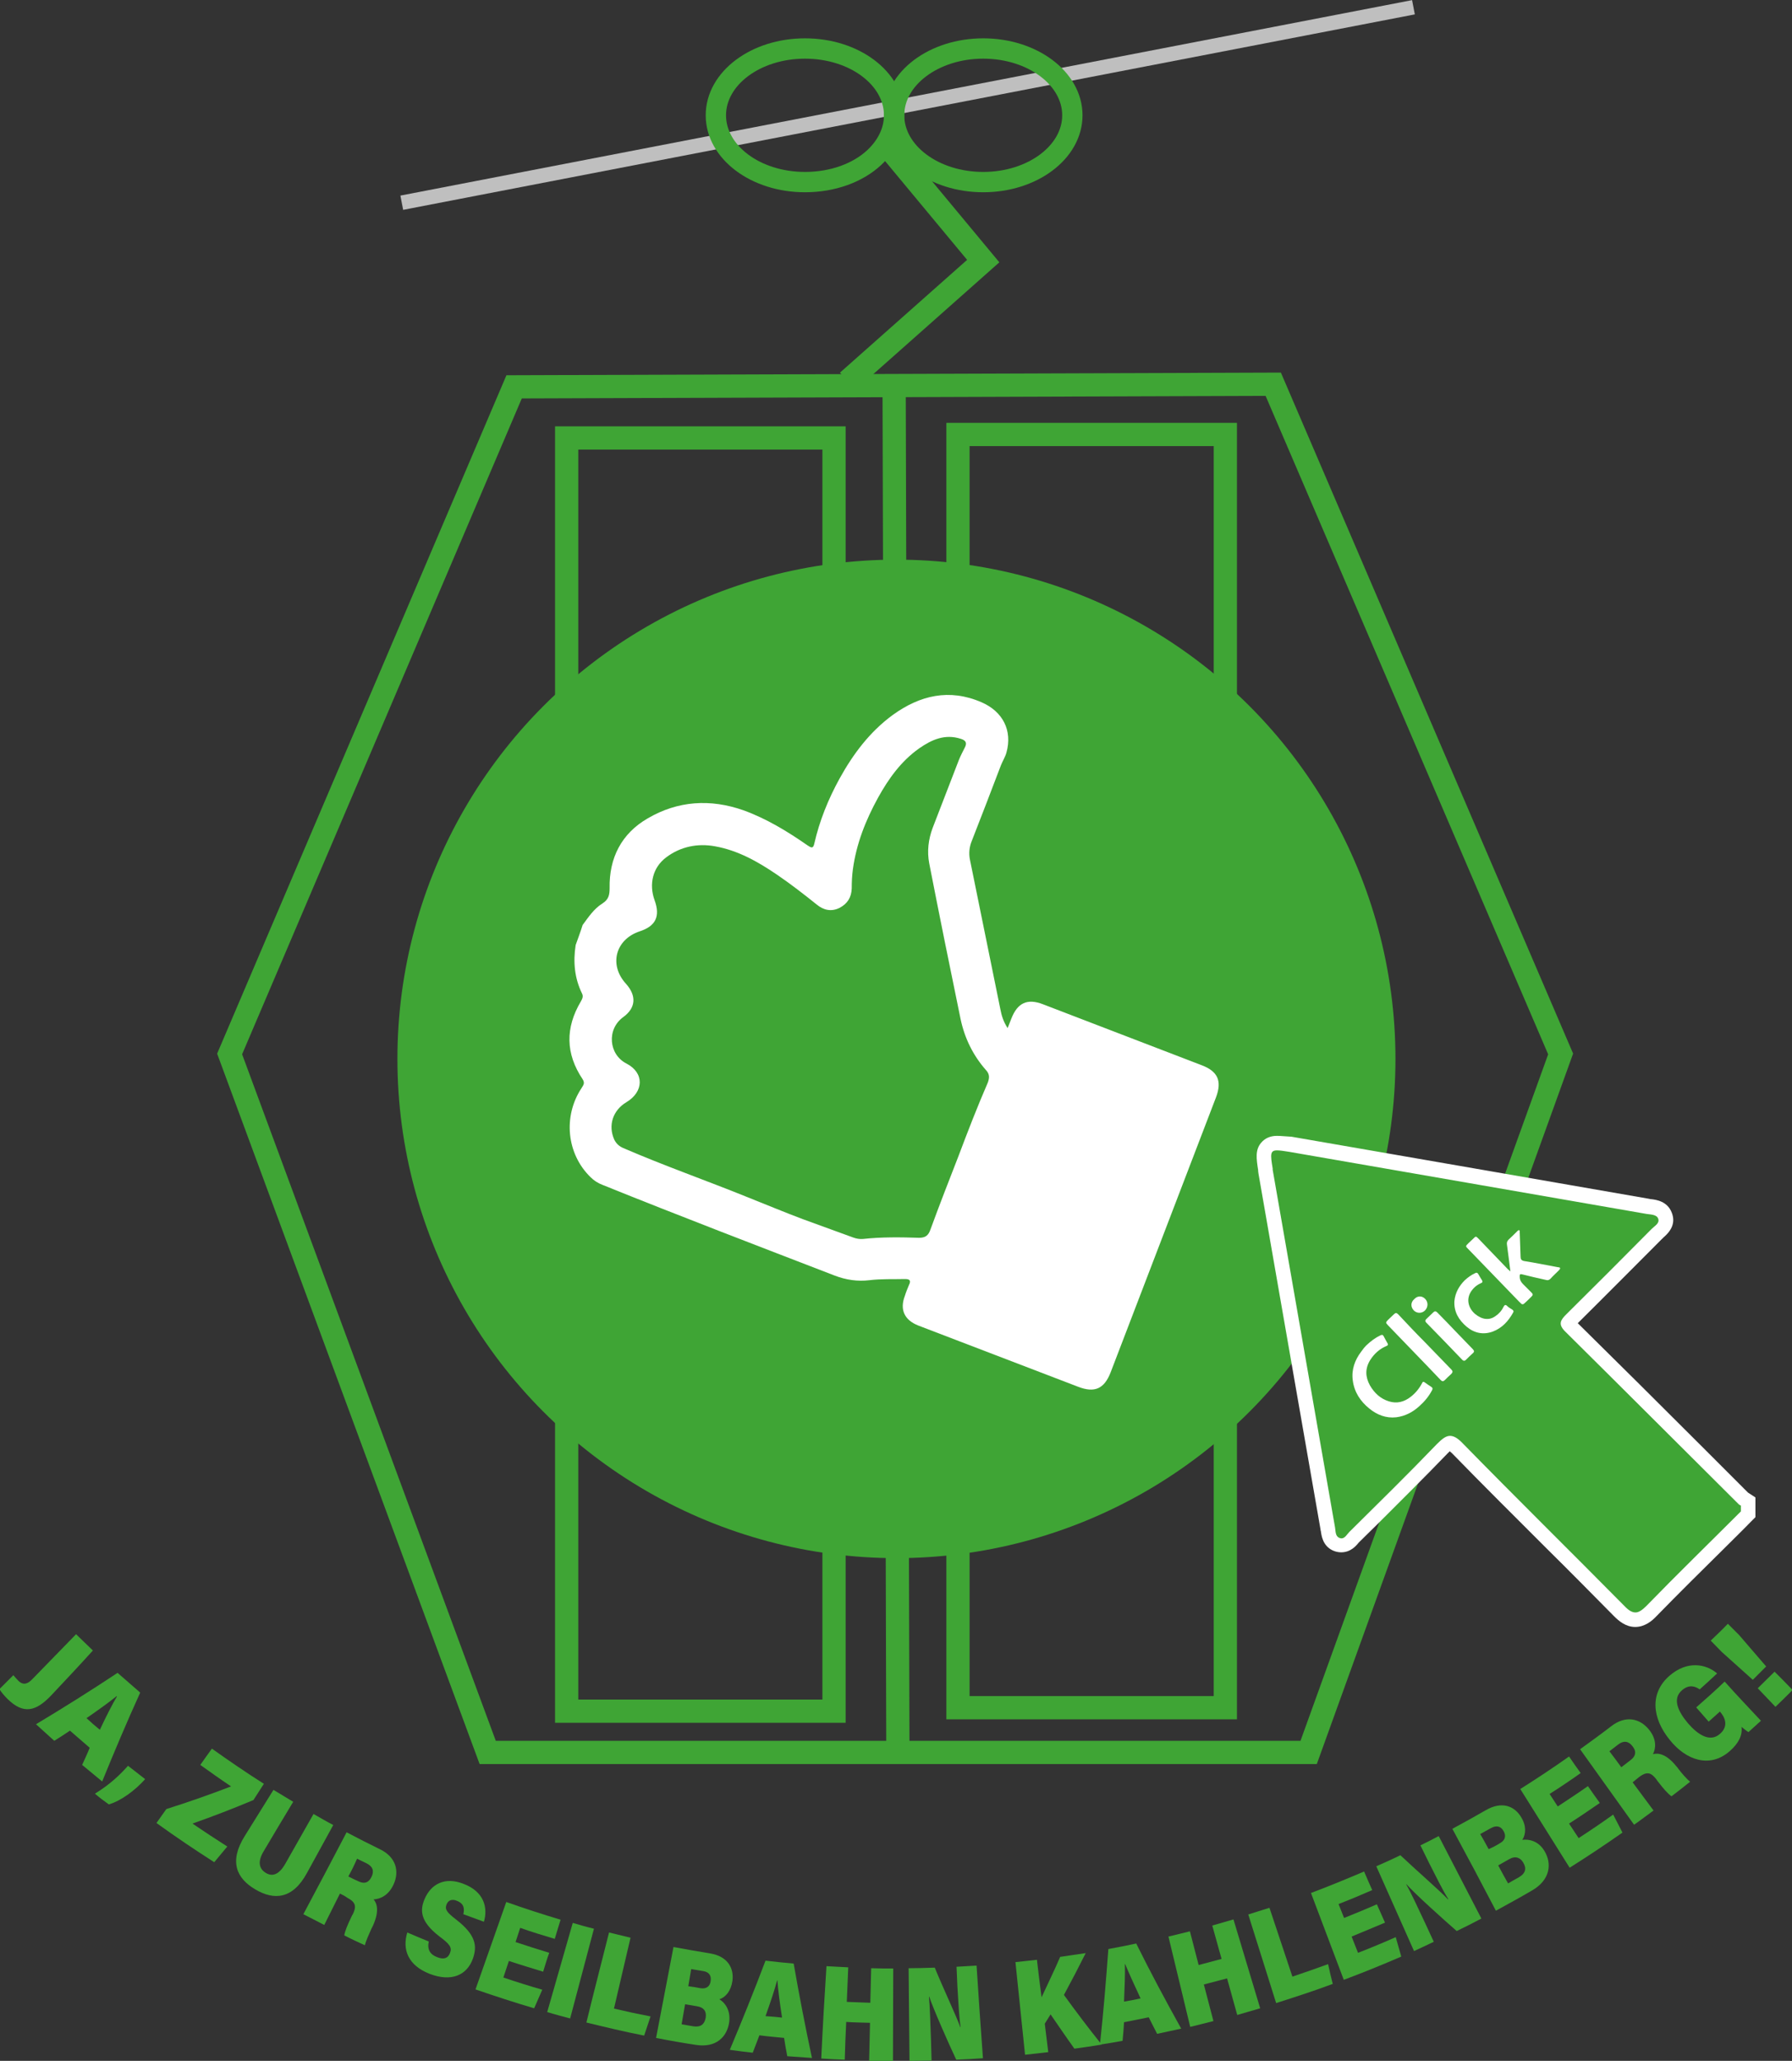 <svg xmlns="http://www.w3.org/2000/svg" xmlns:xlink="http://www.w3.org/1999/xlink" id="Ebene_1" x="0px" y="0px" viewBox="0 0 617.3 709.6" style="enable-background:new 0 0 617.3 709.6;" xml:space="preserve"><rect x="0" y="0" width="617.3" height="709.6" fill="#333333" stroke="none"/><style type="text/css">	.st0{fill:none;stroke:#BFBFBF;stroke-width:5;stroke-miterlimit:10;}	.st1{fill:none;stroke:#D61521;stroke-width:5;stroke-miterlimit:10;}	.st2{fill:none;stroke:#3FA535;stroke-width:8;stroke-miterlimit:10;}	.st3{fill:none;stroke:#3FA535;stroke-width:7;stroke-miterlimit:10;}	.st4{fill:#3FA535;}	.st5{fill:#FFFFFF;}</style><line class="st0" x1="486.9" y1="2.5" x2="138.4" y2="69.8"></line><path class="st1" d="M486.9,125.4"></path><path class="st1" d="M442.8,78.1"></path><path class="st1" d="M410.8,159.6"></path><g>	<polygon class="st2" points="450.8,603.4 168,603.4 79.1,362.9 177.1,133.2 438.6,132.3 537.6,362.9  "></polygon>	<g>		<path class="st3" d="M308,39.7c0,5.5-2.6,10.6-6.9,14.6c-5.6,5.2-14.2,8.4-23.8,8.4c-17,0-30.7-10.3-30.7-23s13.7-23,30.7-23   S308,27,308,39.7z"></path>		<ellipse class="st3" cx="338.7" cy="39.7" rx="30.7" ry="23"></ellipse>	</g>	<polyline class="st2" points="305.3,49.7 338.7,89.9 292,131.3  "></polyline></g><line class="st2" x1="308" y1="131.3" x2="309.3" y2="604"></line><rect x="195.2" y="150.8" class="st2" width="92.1" height="438.4"></rect><rect x="330" y="149.6" class="st2" width="92.1" height="438.4"></rect><circle class="st4" cx="308.8" cy="364.6" r="171.9"></circle><path class="st5" d="M330.2,398c-3.3,8.5-6.6,16.9-9.7,25.4c-0.7,2-1.7,2.8-3.9,2.8c-6.4-0.2-12.9-0.3-19.3,0.4 c-1.2,0.1-2.3-0.1-3.4-0.5c-5.8-2.1-11.6-4.2-17.3-6.3c-6.4-2.4-12.6-5-18.9-7.5c-14.3-5.8-28.9-10.9-43-17 c-1.4-0.6-2.4-1.5-3.1-2.9c-2.2-4.9-0.5-10.1,4.2-12.9c6-3.6,6.2-10.1,0-13.3c-6.1-3.1-6.9-11.8-1.1-16c4.4-3.2,4.6-7.4,0.9-11.5 c-5.9-6.5-3.6-15.2,4.7-18c5.6-1.8,7.2-5.2,5.2-10.7c-2-5.5-0.7-11.3,4-14.8c4.9-3.7,10.8-4.9,16.8-3.8c7.9,1.4,14.8,5.3,21.4,9.8 c4.7,3.2,9.2,6.7,13.7,10.3c2.3,1.9,5,2.5,7.8,1.1c2.7-1.4,4.1-3.6,4.2-6.7c0-2.2,0.1-4.4,0.4-6.6c1.2-8.8,4.4-16.9,8.7-24.7 c3.6-6.5,7.9-12.5,14.1-16.9c4.3-3,8.9-5.1,14.4-3.3c1.6,0.5,2.2,1.3,1.4,2.9c-0.7,1.4-1.5,2.9-2.1,4.4c-3,7.8-6,15.6-9,23.3 c-1.5,4-2,8.1-1.2,12.3c3.5,17.9,7.1,35.7,10.8,53.6c1.4,6.6,4.3,12.5,8.7,17.5c1.3,1.4,1.3,2.6,0.7,4.3 C336.7,381,333.4,389.5,330.2,398 M198.3,325.4c-0.9,5.8-0.4,11.4,2.2,16.7c0.5,1,0.1,1.8-0.4,2.7c-5.4,9.1-5.3,18,0.6,26.8 c0.9,1.4,0.2,2.1-0.4,3.1c-6.4,9.7-5.1,22.6,3.1,30.6c1.2,1.2,2.6,2.1,4.2,2.7c26.5,10.7,53.2,20.9,79.9,31.2 c3.9,1.5,7.9,2.1,12,1.6c4.1-0.5,8.2-0.3,12.3-0.4c1.8,0,2,0.7,1.3,2.1c-0.5,1.2-1,2.4-1.4,3.7c-1.8,4.7-0.2,8.3,4.6,10.2 c4.7,1.8,9.4,3.6,14.1,5.4c13.7,5.2,27.3,10.5,41,15.7c5.7,2.2,9,0.7,11.2-5c12.1-31.5,24.2-63.1,36.3-94.7c2.1-5.6,0.6-8.9-4.9-11 c-18.2-7-36.5-14-54.7-21c-5.4-2.1-8.8-0.5-10.9,4.9c-0.4,1-0.8,2-1.3,3.3c-1.5-2.3-2.1-4.4-2.5-6.5c-3.5-17.2-7-34.4-10.5-51.6 c-0.4-2.1-0.2-4.2,0.6-6.2c3.4-8.7,6.8-17.5,10.1-26.2c0.6-1.5,1.5-2.9,1.9-4.4c2.1-7.5-1.2-14.1-8.6-17.3 c-11.1-4.8-21.2-2.4-30.6,4.4c-7.9,5.8-13.6,13.4-18.3,21.9c-3.9,7.1-6.9,14.5-8.7,22.4c-0.4,1.9-1.2,1.3-2.3,0.6 c-6.9-4.8-14.1-9.2-22.1-12.1c-11.4-4-22.6-3.3-33,2.8c-9,5.2-13.3,13.6-13.1,24c0,2.3-0.3,3.9-2.5,5.3c-2.9,1.8-4.8,4.7-6.8,7.4 C200,320.8,199.1,323.1,198.3,325.4"></path><g>	<g>		<path class="st4" d="M563.3,557.7c-2.4,0-4.2-1.6-5.6-2.9c-7.7-7.8-15.7-15.7-23.3-23.4c-10.7-10.7-21.7-21.7-32.5-32.7   c-1.6-1.7-2.4-1.9-2.6-1.9c-0.3,0-1.1,0.3-2.7,2c-7.9,8.2-16.1,16.3-24,24.1c-2.1,2-4.1,4.1-6.2,6.2c-0.2,0.1-0.3,0.3-0.4,0.5   c-0.7,0.9-2,2.4-4,2.4c-0.6,0-1.2-0.1-1.8-0.4c-2.4-1-2.6-3.4-2.7-4.7c0-0.2,0-0.5-0.1-0.7L436,403.5c0-0.2-0.1-0.5-0.1-0.7v-0.3   c-0.5-3.5-0.9-5.9,0.5-7.5c1.2-1.4,2.9-1.4,3.5-1.4c1.2,0,2.6,0.2,4.6,0.6l123.2,21.4c0.2,0,0.5,0.1,0.7,0.1   c1.4,0.2,4.1,0.5,5.1,3.1c1.1,2.9-1.2,4.8-2.2,5.7c-0.2,0.2-0.4,0.3-0.6,0.5c-8.8,8.9-19.2,19.3-29.5,29.5c-0.8,0.8-1,1.2-1.1,1.3   c0,0.1,0.2,0.4,0.6,0.8c14.5,14.4,29.2,29,43.4,43.1l16.4,16.4c0,0,0.1,0,0.1,0.1c0.1,0.1,0.3,0.2,0.4,0.2l1.1,0.7v4.4l-0.7,0.7   c-3,3-6,5.9-8.9,8.9c-7.8,7.7-15.9,15.7-23.7,23.7C567.5,556.1,565.6,557.7,563.3,557.7z"></path>		<path class="st5" d="M439.9,396.1c1,0,2.3,0.2,4.2,0.5c41.1,7.1,82.2,14.3,123.2,21.4c1.4,0.2,3.4,0.2,3.9,1.6   c0.6,1.6-1.2,2.5-2.2,3.5c-9.8,9.9-19.6,19.7-29.5,29.5c-1.9,1.9-2.8,3.3-0.5,5.7c20,19.8,39.9,39.7,59.9,59.6   c0.2,0.2,0.5,0.4,0.8,0.5c0,0.7,0,1.3,0,2c-10.9,10.9-21.9,21.6-32.6,32.6c-1.4,1.4-2.6,2.2-3.7,2.2c-1.2,0-2.4-0.7-3.8-2.2   c-18.5-18.7-37.3-37.2-55.7-56c-1.7-1.8-3.1-2.6-4.4-2.6c-1.4,0-2.7,1-4.5,2.8c-9.9,10.3-20,20.2-30.2,30.3   c-0.8,0.8-1.5,2.2-2.7,2.2c-0.2,0-0.5-0.1-0.8-0.2c-1.3-0.6-1.2-2.2-1.4-3.5c-7.1-40.9-14.3-81.8-21.4-122.7   c-0.1-0.3-0.1-0.6-0.1-1C437.6,397.5,437.5,396.1,439.9,396.1 M439.9,391.1c-2.3,0-4.1,0.8-5.4,2.3c-2.2,2.5-1.7,5.6-1.1,9.5   c0,0.1,0,0.2,0,0.3c0,0.3,0.1,0.5,0.1,0.8l6.9,39.6c4.8,27.7,9.7,55.4,14.5,83.1c0,0.2,0,0.3,0.1,0.5c0.2,1.4,0.6,5.1,4.2,6.7   c0.9,0.4,1.9,0.6,2.8,0.6c3.3,0,5.2-2.3,6-3.3c0.1-0.1,0.2-0.2,0.3-0.3c2.1-2,4.1-4.1,6.2-6.1c7.9-7.9,16.1-16,24-24.2   c0.4-0.4,0.7-0.7,0.9-0.9c0.2,0.2,0.5,0.4,0.8,0.7c10.7,11,21.8,22,32.5,32.7c7.7,7.6,15.6,15.6,23.3,23.4c1.6,1.6,4,3.7,7.3,3.7   s5.8-2.1,7.3-3.7c7.8-8,15.9-16,23.7-23.7c3-3,6-5.9,8.9-8.9l1.5-1.5v-2.1v-2v-2.7l-2.3-1.5c-0.1-0.1-0.2-0.1-0.3-0.2   c-5.5-5.5-10.9-10.9-16.4-16.4c-13.8-13.8-28.1-28-42.2-41.9c10.2-10.1,20.4-20.4,29.1-29.1c0.1-0.1,0.3-0.2,0.4-0.4   c3.1-2.6,4.1-5.4,2.9-8.5c-1.5-4-5.4-4.5-7.1-4.7c-0.2,0-0.4,0-0.6-0.1c-18.6-3.2-37.2-6.5-55.8-9.7c-22.5-3.9-45-7.8-67.5-11.7   C442.8,391.3,441.2,391.1,439.9,391.1L439.9,391.1z M542.3,454.5L542.3,454.5L542.3,454.5L542.3,454.5z"></path>	</g>	<g>		<path class="st5" d="M520.3,437.8c-0.4-3.3-0.8-6.3-1.2-9.3c-0.1-0.7,0.1-1.2,0.6-1.7c1-0.9,2-1.9,3-2.9c0.2-0.2,0.4-0.4,0.6-0.3   c0.3,0.1,0.2,0.4,0.2,0.6c0.1,2.8,0.2,5.7,0.3,8.5c0,0.9,0.3,1.3,1.2,1.5c3.8,0.6,7.7,1.4,11.5,2.1c0.3,0.1,0.8,0,0.9,0.3   c0.1,0.4-0.3,0.6-0.5,0.9c-0.9,0.9-1.9,1.8-2.8,2.8c-0.5,0.5-1,0.6-1.6,0.4c-2.7-0.6-5.4-1.2-8.1-1.9c-0.8-0.2-0.9,0-0.9,0.7   c0,1.1,0.4,1.9,1.1,2.6c1,1,2,2,3,3c0.5,0.5,0.5,0.8,0,1.3c-0.8,0.8-1.6,1.6-2.5,2.4c-0.4,0.4-0.8,0.4-1.2,0   c-0.1-0.2-0.3-0.3-0.4-0.4c-5.9-6.1-11.8-12.2-17.7-18.3c-1-1-1-1,0-2c0.6-0.5,1.1-1.1,1.7-1.6c0.9-0.9,0.9-0.9,1.8,0   c3.4,3.5,6.8,7.1,10.2,10.6C519.7,437.2,519.9,437.4,520.3,437.8z"></path>		<path class="st5" d="M470.6,463.3c1.7-1.6,3.2-2.7,4.9-3.5c0.6-0.3,0.9-0.2,1.2,0.4c0.4,0.8,0.8,1.5,1.2,2.2   c0.4,0.6,0.2,0.9-0.4,1.1c-2.3,1-4.1,2.6-5.5,4.8c-1.8,2.9-1.7,5.8-0.1,8.7c1.5,2.6,3.6,4.6,6.5,5.5c2.8,0.9,5.3,0.2,7.5-1.5   c1.7-1.3,3-2.9,4-4.8c0.2-0.5,0.5-0.5,0.9-0.2c0.7,0.5,1.4,1,2.2,1.5c0.5,0.3,0.6,0.7,0.3,1.2c-1.1,2.1-2.6,3.9-4.4,5.5   c-2.2,2-4.8,3.4-7.9,3.8c-3.5,0.4-6.6-0.8-9.3-3c-3.1-2.5-5.2-5.7-5.7-9.7c-0.5-3.7,0.7-7,2.9-9.9   C469.6,464.4,470.2,463.7,470.6,463.3z"></path>		<path class="st5" d="M504.6,440.8c1.1-1,2.2-1.8,3.5-2.4c0.5-0.3,0.9-0.2,1.2,0.4c0.4,0.7,0.8,1.4,1.2,2c0.3,0.5,0.2,0.8-0.3,1   c-1.4,0.6-2.5,1.5-3.4,2.8c-1.9,2.8-0.9,5.9,1.3,7.8c2.4,2,4.9,2.3,7,0.8c1.2-0.8,2.2-1.9,2.8-3.2c0.4-0.7,0.7-0.9,1.3-0.3   c0.5,0.5,1.1,0.8,1.7,1.2c0.5,0.3,0.6,0.7,0.3,1.1c-1.6,2.9-3.8,5.3-7,6.5c-3.3,1.2-6.4,0.5-9-1.7c-2.7-2.3-4.4-5.1-4.2-8.8   C501.3,445,502.7,442.7,504.6,440.8z"></path>		<path class="st5" d="M490.8,462.1c3,3.1,6.1,6.3,9.1,9.4c0.6,0.6,0.6,1,0,1.6c-0.8,0.7-1.5,1.4-2.2,2.1c-0.5,0.5-0.9,0.5-1.4,0   c-1.4-1.5-2.9-3-4.3-4.5c-4.6-4.8-9.3-9.6-13.9-14.4c-0.8-0.9-0.8-0.9,0-1.8c0.7-0.7,1.4-1.3,2.1-2c0.5-0.5,0.9-0.5,1.4,0   C484.7,455.8,487.7,459,490.8,462.1z"></path>		<path class="st5" d="M501.3,458.3c2,2.1,4,4.1,6,6.2c0.6,0.6,0.6,1,0,1.5c-0.8,0.7-1.5,1.4-2.3,2.2c-0.4,0.4-0.8,0.5-1.3,0   c-4.1-4.3-8.3-8.6-12.4-12.8c-0.4-0.4-0.4-0.8,0-1.2c0.8-0.8,1.6-1.5,2.4-2.3c0.5-0.5,0.9-0.5,1.4,0   C497.2,454,499.2,456.1,501.3,458.3z"></path>		<path class="st5" d="M491,447.3c1,1.1,1,2.7-0.1,3.9c-1.1,1.1-2.8,1.1-3.9,0c-1.1-1.2-1.1-2.8,0.2-3.9   C488.3,446.1,489.9,446.1,491,447.3z"></path>	</g></g><g>	<g>		<path class="st4" d="M17.7,583.7c-5.3,5.6-9.6,6.7-15.1,1.3c-1.1-1.1-2.3-2.5-2.8-3.4c1.6-1.6,3.2-3.2,4.8-4.8   c0.4,0.5,1.1,1.3,1.7,1.9c1.8,1.8,3.4,1,4.9-0.6c5-5.1,10-10.3,15-15.4c1.9,1.9,3.9,3.7,5.8,5.6C27.3,573.5,22.5,578.6,17.7,583.7   z"></path>		<path class="st4" d="M24.1,595.9c-1.8,1.2-3.6,2.4-5.4,3.5c-2.1-1.9-4.2-3.8-6.3-5.7c9.5-5.7,18.9-11.6,28.1-17.7   c2.6,2.3,5.2,4.5,7.8,6.8c-4.6,10.1-8.9,20.3-13.1,30.6c-2.3-1.9-4.6-3.8-6.9-5.7c0.9-2,1.8-3.9,2.6-5.9   C28.7,599.9,26.4,597.9,24.1,595.9z M34.4,595.6c2.2-4.7,4.3-8.8,5.9-11.5c0,0-0.1,0-0.1-0.1c-2.7,2.2-6.5,4.9-10.4,7.6   C31.3,593,32.8,594.3,34.4,595.6z"></path>		<path class="st4" d="M32.7,617.6c5.4-3.3,8.8-6.7,11.4-9.6c2,1.5,3.9,3.1,5.9,4.6c-3.5,3.9-8.2,7.4-12.5,8.7   C35.8,620.1,34.2,618.9,32.7,617.6z"></path>		<path class="st4" d="M57.3,622.9c7.6-2.4,15-5,22.3-7.8c-3.6-2.4-7.1-4.9-10.6-7.4c1.3-1.9,2.7-3.8,4-5.6   c5.9,4.2,11.9,8.3,17.9,12.1c-1.2,1.9-2.4,3.7-3.6,5.6c-6.9,2.9-13.9,5.6-21,8.1c4,2.7,7.9,5.3,12,7.9c-1.5,1.8-3,3.6-4.5,5.4   c-6.7-4.3-13.4-8.8-19.9-13.5C55,626.1,56.2,624.5,57.3,622.9z"></path>		<path class="st4" d="M101,620.4c-3.4,5.6-6.7,11.2-10.1,16.9c-2.4,3.9-1.5,6.3,0.7,7.6c2.3,1.4,4.6,0.5,6.7-3.2   c3.2-5.7,6.5-11.4,9.7-17.1c2.3,1.3,4.5,2.6,6.8,3.8c-3,5.5-6,10.9-9,16.4c-5,9.3-11.5,9.5-17.8,5.8c-6.5-3.8-9.2-9.6-3.7-18.4   c3.3-5.3,6.6-10.6,9.9-15.9C96.6,617.7,98.8,619.1,101,620.4z"></path>		<path class="st4" d="M117.1,652c-1.8,3.6-3.6,7.2-5.4,10.8c-2.4-1.2-4.8-2.5-7.2-3.7c5-9.4,10-18.8,14.9-28.2   c3.8,2,7.7,4,11.6,5.9c5.5,2.7,6.6,7.6,4.6,12c-1.8,4-4.8,5.1-6.9,5.2c1.2,1.4,2,4.1-0.2,9c-0.2,0.4-0.4,0.8-0.6,1.2   c-0.8,1.8-1.9,4.2-2.2,5.6c-2.4-1.1-4.8-2.2-7.1-3.4c0.2-1.4,1.1-3.6,2.5-6.5c0.1-0.2,0.2-0.5,0.4-0.7c1.2-2.5,1.3-4.1-1.8-5.7   C118.8,652.8,117.9,652.4,117.1,652z M120,646.1c1.1,0.6,2.2,1.1,3.3,1.6c2.4,1.2,3.8,0.4,4.7-1.5c0.9-1.9,0.5-3.5-1.7-4.6   c-1.1-0.5-2.2-1.1-3.3-1.6C122.1,642.1,121.1,644.1,120,646.1z"></path>		<path class="st4" d="M147.7,668.5c-0.6,2.8,0.5,4.5,2.9,5.4c2.3,0.9,3.7,0.4,4.4-1.4c0.8-2-0.1-3.1-3.7-5.8c-6.6-5.1-6.7-9-5-12.9   c2.1-4.9,6.8-7.8,13.5-5.1c7,2.7,8.3,8.2,6.9,13c-2.4-0.9-4.7-1.7-7.1-2.6c0.4-1.7,0.4-3.6-2.2-4.6c-1.6-0.7-3-0.3-3.6,1.3   c-0.6,1.6,0,2.6,3.4,5.2c6.8,5.3,7.2,9.1,5.7,13.4c-2,5.6-7.3,8.2-15,5.2c-7.3-2.9-9.4-8.3-7.6-14.2   C142.8,666.5,145.3,667.5,147.7,668.5z"></path>		<path class="st4" d="M187.1,678.9c-3.9-1.2-7.9-2.4-11.8-3.7c-0.6,1.9-1.3,3.8-1.9,5.7c4.4,1.5,8.9,2.9,13.4,4.2   c-0.9,2.1-1.9,4.3-2.8,6.4c-6.8-2-13.5-4.2-20.2-6.5c3.5-10,7.1-20.1,10.6-30.1c6.2,2.2,12.4,4.2,18.7,6.1c-0.7,2.2-1.3,4.4-2,6.6   c-4-1.2-8-2.4-11.9-3.8c-0.5,1.6-1.1,3.3-1.6,4.9c3.9,1.3,7.7,2.5,11.6,3.7C188.4,674.5,187.8,676.7,187.1,678.9z"></path>		<path class="st4" d="M204.6,664.1c-2.7,10.3-5.5,20.6-8.2,30.9c-2.6-0.7-5.3-1.4-7.9-2.2c2.9-10.2,5.9-20.5,8.8-30.7   C199.7,662.8,202.1,663.5,204.6,664.1z"></path>		<path class="st4" d="M209.8,665.4c2.5,0.6,4.9,1.2,7.4,1.8c-1.9,8.1-3.8,16.2-5.7,24.4c4.2,1,8.4,1.9,12.6,2.7   c-0.7,2.2-1.5,4.4-2.2,6.6c-6.7-1.3-13.3-2.9-19.9-4.5C204.5,686.1,207.2,675.8,209.8,665.4z"></path>		<path class="st4" d="M232,670.4c4.2,0.8,8.4,1.5,12.6,2.2c6.1,1,8.3,5.1,7.7,9.5c-0.5,3.4-2.3,5.6-4.5,6.3   c1.9,1.1,3.9,3.7,3.4,7.8c-0.7,5.2-4.6,9-11.5,7.9c-4.6-0.7-9.2-1.5-13.7-2.4C228,691.3,230,680.8,232,670.4z M241.4,684.6   c2.1,0.3,3.2-0.8,3.4-2.5c0.3-2-0.7-3.1-2.5-3.4c-1.4-0.2-2.8-0.5-4.2-0.7c-0.3,2-0.7,3.9-1,5.9   C238.6,684.1,240,684.3,241.4,684.6z M234.8,697c1.3,0.2,2.7,0.5,4,0.7c2.6,0.4,3.9-0.7,4.3-3c0.3-2-0.5-3.5-3-3.9   c-1.4-0.2-2.7-0.5-4.1-0.7C235.6,692.3,235.2,694.7,234.8,697z"></path>		<path class="st4" d="M261.6,700.8c-0.8,2-1.5,4-2.3,6c-2.6-0.3-5.2-0.6-7.9-1c4.3-10.2,8.4-20.4,12.3-30.7c3.2,0.4,6.5,0.7,9.7,1   c1.9,10.9,4,21.7,6.3,32.5c-2.8-0.2-5.6-0.4-8.5-0.6c-0.4-2.1-0.8-4.2-1.1-6.3C267.3,701.4,264.4,701.2,261.6,700.8z M269.4,694.7   c-0.8-5.1-1.4-9.7-1.6-12.8c0,0-0.1,0-0.1,0c-0.9,3.4-2.4,7.8-4,12.3C265.6,694.3,267.5,694.5,269.4,694.7z"></path>		<path class="st4" d="M284.7,677c2.5,0.1,5,0.3,7.5,0.4c-0.2,4-0.3,8-0.5,11.9c2.7,0.1,5.4,0.2,8.1,0.3c0.1-4,0.2-8,0.3-11.9   c2.5,0.1,5,0.1,7.6,0.1c0,10.6-0.1,21.3-0.1,31.9c-2.7,0-5.4,0-8.2-0.1c0.1-4.4,0.2-8.7,0.3-13.1c-2.7-0.1-5.5-0.1-8.2-0.3   c-0.2,4.3-0.4,8.7-0.5,13c-2.7-0.1-5.4-0.2-8.1-0.4C283.4,698.2,284,687.6,284.7,677z"></path>		<path class="st4" d="M313.3,709.6c-0.1-10.6-0.2-21.3-0.3-31.9c3,0,6-0.1,9-0.2c2.9,7.1,7.4,16.6,8.8,20.5c0,0,0.1,0,0.1,0   c-0.5-3.3-0.8-8.9-1.1-14c-0.1-2.3-0.2-4.5-0.3-6.8c2.3-0.1,4.6-0.3,6.9-0.4c0.7,10.6,1.4,21.2,2.2,31.9c-3.1,0.2-6.2,0.4-9.2,0.5   c-2.7-5.7-7.9-17.5-9.3-21.7c0,0-0.1,0-0.1,0c0.3,3,0.5,9.2,0.7,14.8c0.1,2.4,0.1,4.8,0.2,7.2   C318.2,709.5,315.7,709.6,313.3,709.6z"></path>		<path class="st4" d="M349.8,675.6c2.5-0.3,5-0.5,7.4-0.8c0.5,4.3,1,8.6,1.6,12.9c1.4-3.1,4.5-9.4,6.4-13.9   c2.9-0.4,5.9-0.9,8.8-1.3c-2.4,4.8-4.9,9.6-7.5,14.4c4.2,5.8,8.5,11.5,13,17.1c-3.1,0.5-6.3,1-9.4,1.4c-2.8-3.9-5.5-7.9-8.2-11.8   c-0.7,1.1-1.3,2.1-2,3.2c0.4,3.3,0.8,6.6,1.2,9.8c-2.7,0.3-5.3,0.6-8,0.9C352,696.8,350.9,686.2,349.8,675.6z"></path>		<path class="st4" d="M387.2,696.3c-0.1,2.1-0.3,4.3-0.5,6.4c-2.6,0.5-5.2,0.9-7.8,1.3c1.2-11,2.1-22,2.9-32.9   c3.2-0.6,6.4-1.2,9.6-1.9c4.9,9.9,10.1,19.6,15.5,29.3c-2.8,0.6-5.5,1.2-8.3,1.8c-1-1.9-1.9-3.8-2.9-5.7   C392.9,695.2,390.1,695.7,387.2,696.3z M392.9,688.1c-2.2-4.7-4.1-8.9-5.3-11.8c0,0-0.1,0-0.1,0c0.1,3.5-0.1,8.2-0.3,12.9   C389.1,688.9,391,688.5,392.9,688.1z"></path>		<path class="st4" d="M402.5,666.8c2.5-0.6,4.9-1.2,7.4-1.8c1,3.9,2,7.7,3,11.6c2.6-0.7,5.2-1.4,7.9-2.1c-1.1-3.8-2.1-7.7-3.2-11.5   c2.4-0.7,4.9-1.4,7.3-2.1c3.1,10.2,6.1,20.4,9.2,30.6c-2.6,0.8-5.3,1.5-7.9,2.3c-1.2-4.2-2.3-8.4-3.5-12.6c-2.7,0.7-5.3,1.4-8,2.1   c1.1,4.2,2.2,8.4,3.3,12.6c-2.6,0.7-5.3,1.3-8,2C407.5,687.5,405,677.1,402.5,666.8z"></path>		<path class="st4" d="M430,659.2c2.4-0.8,4.8-1.5,7.3-2.3c2.6,7.9,5.3,15.8,7.9,23.7c4.1-1.4,8.2-2.8,12.3-4.3   c0.5,2.3,1,4.5,1.6,6.8c-6.4,2.4-12.9,4.5-19.5,6.6C436.4,679.6,433.2,669.4,430,659.2z"></path>		<path class="st4" d="M477.1,662c-3.8,1.6-7.6,3.2-11.5,4.8c0.7,1.9,1.5,3.7,2.2,5.6c4.4-1.7,8.7-3.5,13-5.4   c0.6,2.2,1.3,4.5,1.9,6.7c-6.5,2.8-13.1,5.5-19.8,8c-3.8-10-7.5-19.9-11.3-29.9c6.1-2.3,12.2-4.8,18.3-7.4   c0.9,2.1,1.8,4.2,2.8,6.4c-3.9,1.7-7.7,3.3-11.6,4.8c0.6,1.6,1.3,3.2,1.9,4.8c3.8-1.5,7.6-3.1,11.3-4.7   C475.2,657.8,476.2,659.9,477.1,662z"></path>		<path class="st4" d="M487.1,671.8c-4.3-9.7-8.7-19.5-13-29.2c2.8-1.2,5.6-2.5,8.3-3.8c5.6,5.3,13.6,12.2,16.4,15.2   c0,0,0.1,0,0.1-0.1c-1.8-2.8-4.3-7.9-6.6-12.4c-1-2-2-4.1-3-6.1c2.1-1,4.2-2.1,6.3-3.2c4.9,9.5,9.8,18.9,14.7,28.4   c-2.8,1.5-5.6,2.9-8.5,4.3c-4.7-4.1-14.4-12.8-17.3-16.1c0,0-0.1,0-0.1,0c1.5,2.6,4.1,8.2,6.5,13.3c1,2.2,2,4.3,3,6.5   C491.7,669.7,489.4,670.7,487.1,671.8z"></path>		<path class="st4" d="M500.3,629.7c3.9-2.1,7.7-4.2,11.5-6.4c5.5-3.2,9.9-1.5,12.2,2.4c1.8,2.9,1.7,5.8,0.4,7.8   c2.2-0.3,5.5,0.3,7.6,3.8c2.7,4.4,2,10-4.2,13.6c-4.1,2.4-8.3,4.7-12.5,7C510.4,648.5,505.4,639.1,500.3,629.7z M516.8,634.6   c1.9-1.1,2-2.7,1.1-4.2c-1-1.7-2.5-1.9-4.2-1c-1.3,0.7-2.5,1.4-3.8,2.1c1,1.7,2,3.5,2.9,5.2C514.2,636.1,515.5,635.4,516.8,634.6z    M519.5,648.5c1.2-0.7,2.4-1.4,3.7-2.1c2.4-1.4,2.7-3.1,1.5-5.1c-1-1.7-2.7-2.4-4.9-1.1c-1.2,0.7-2.5,1.4-3.7,2.1   C517.2,644.4,518.3,646.4,519.5,648.5z"></path>		<path class="st4" d="M551.1,620.8c-3.5,2.4-7,4.8-10.6,7.1c1.1,1.7,2.2,3.3,3.3,5c4-2.6,8-5.3,11.9-8.1c1.1,2.1,2.1,4.1,3.2,6.2   c-6,4.2-12,8.2-18.2,12.1c-5.7-9-11.3-18.1-17-27.1c5.7-3.6,11.3-7.3,16.8-11.2c1.3,1.9,2.6,3.8,4,5.7c-3.5,2.5-7.1,4.9-10.7,7.2   c0.9,1.4,1.9,2.9,2.8,4.3c3.5-2.3,7-4.6,10.4-7C548.4,617,549.7,618.9,551.1,620.8z"></path>		<path class="st4" d="M562.4,613.7c2.4,3.2,4.8,6.5,7.2,9.7c-2.2,1.6-4.4,3.3-6.7,4.9c-6.2-8.7-12.4-17.3-18.6-26   c3.6-2.6,7.2-5.2,10.7-7.9c5-3.9,9.9-2.7,13,1.1c2.8,3.4,2.4,6.6,1.4,8.5c1.8-0.5,4.6-0.1,8,4.1c0.3,0.3,0.6,0.7,0.8,1   c1.2,1.6,2.9,3.5,4,4.4c-2.1,1.7-4.3,3.4-6.4,5c-1.2-0.8-2.7-2.5-4.7-5.1c-0.2-0.2-0.3-0.4-0.5-0.7c-1.7-2.2-3.1-3-6-0.8   C563.9,612.5,563.1,613.1,562.4,613.7z M558.5,608.5c1-0.8,2-1.5,3-2.3c2.2-1.6,2.2-3.3,0.8-5c-1.3-1.7-3-2-4.9-0.5   c-1,0.8-2,1.5-3,2.3C555.8,604.8,557.1,606.6,558.5,608.5z"></path>		<path class="st4" d="M606.6,592.5c-1.4,1.3-2.9,2.6-4.3,3.9c-0.8-0.5-1.8-1.3-2.4-1.8c0.4,2.9-1,5.7-4.1,8.4   c-6.9,6-15.1,3-20.6-3.9c-6.2-7.6-6.9-16.2-0.1-22.1c6.2-5.4,12.7-4,16.4-0.8c-2,1.9-4,3.7-6,5.5c-1.4-1-3.6-1.9-6.1,0.3   c-3.5,3-1.2,7.5,2.1,11.4c3.3,3.8,7.5,6.7,11,3.6c3.2-2.8,1.5-5.9,0.1-7.5c0-0.1-0.1-0.1-0.1-0.2c-1.3,1.2-2.6,2.3-3.9,3.5   c-1.4-1.6-2.9-3.3-4.3-4.9c3.3-2.9,6.6-5.8,9.8-8.9C598.2,583.6,602.4,588,606.6,592.5z"></path>		<path class="st4" d="M603.8,578.4c-3.6-3.2-7.1-6.4-10.7-9.6c-1.3-1.3-2.5-2.6-3.8-3.9c2-1.9,4-3.8,5.9-5.8   c1.3,1.3,2.6,2.6,3.9,3.9c3.1,3.6,6.2,7.2,9.3,10.8C606.9,575.3,605.3,576.9,603.8,578.4z M611.6,587.7c-2-2.1-4.1-4.3-6.1-6.4   c1.9-1.9,3.9-3.8,5.8-5.7c2.1,2.1,4.2,4.2,6.2,6.3C615.5,583.9,613.6,585.8,611.6,587.7z"></path>	</g></g></svg>